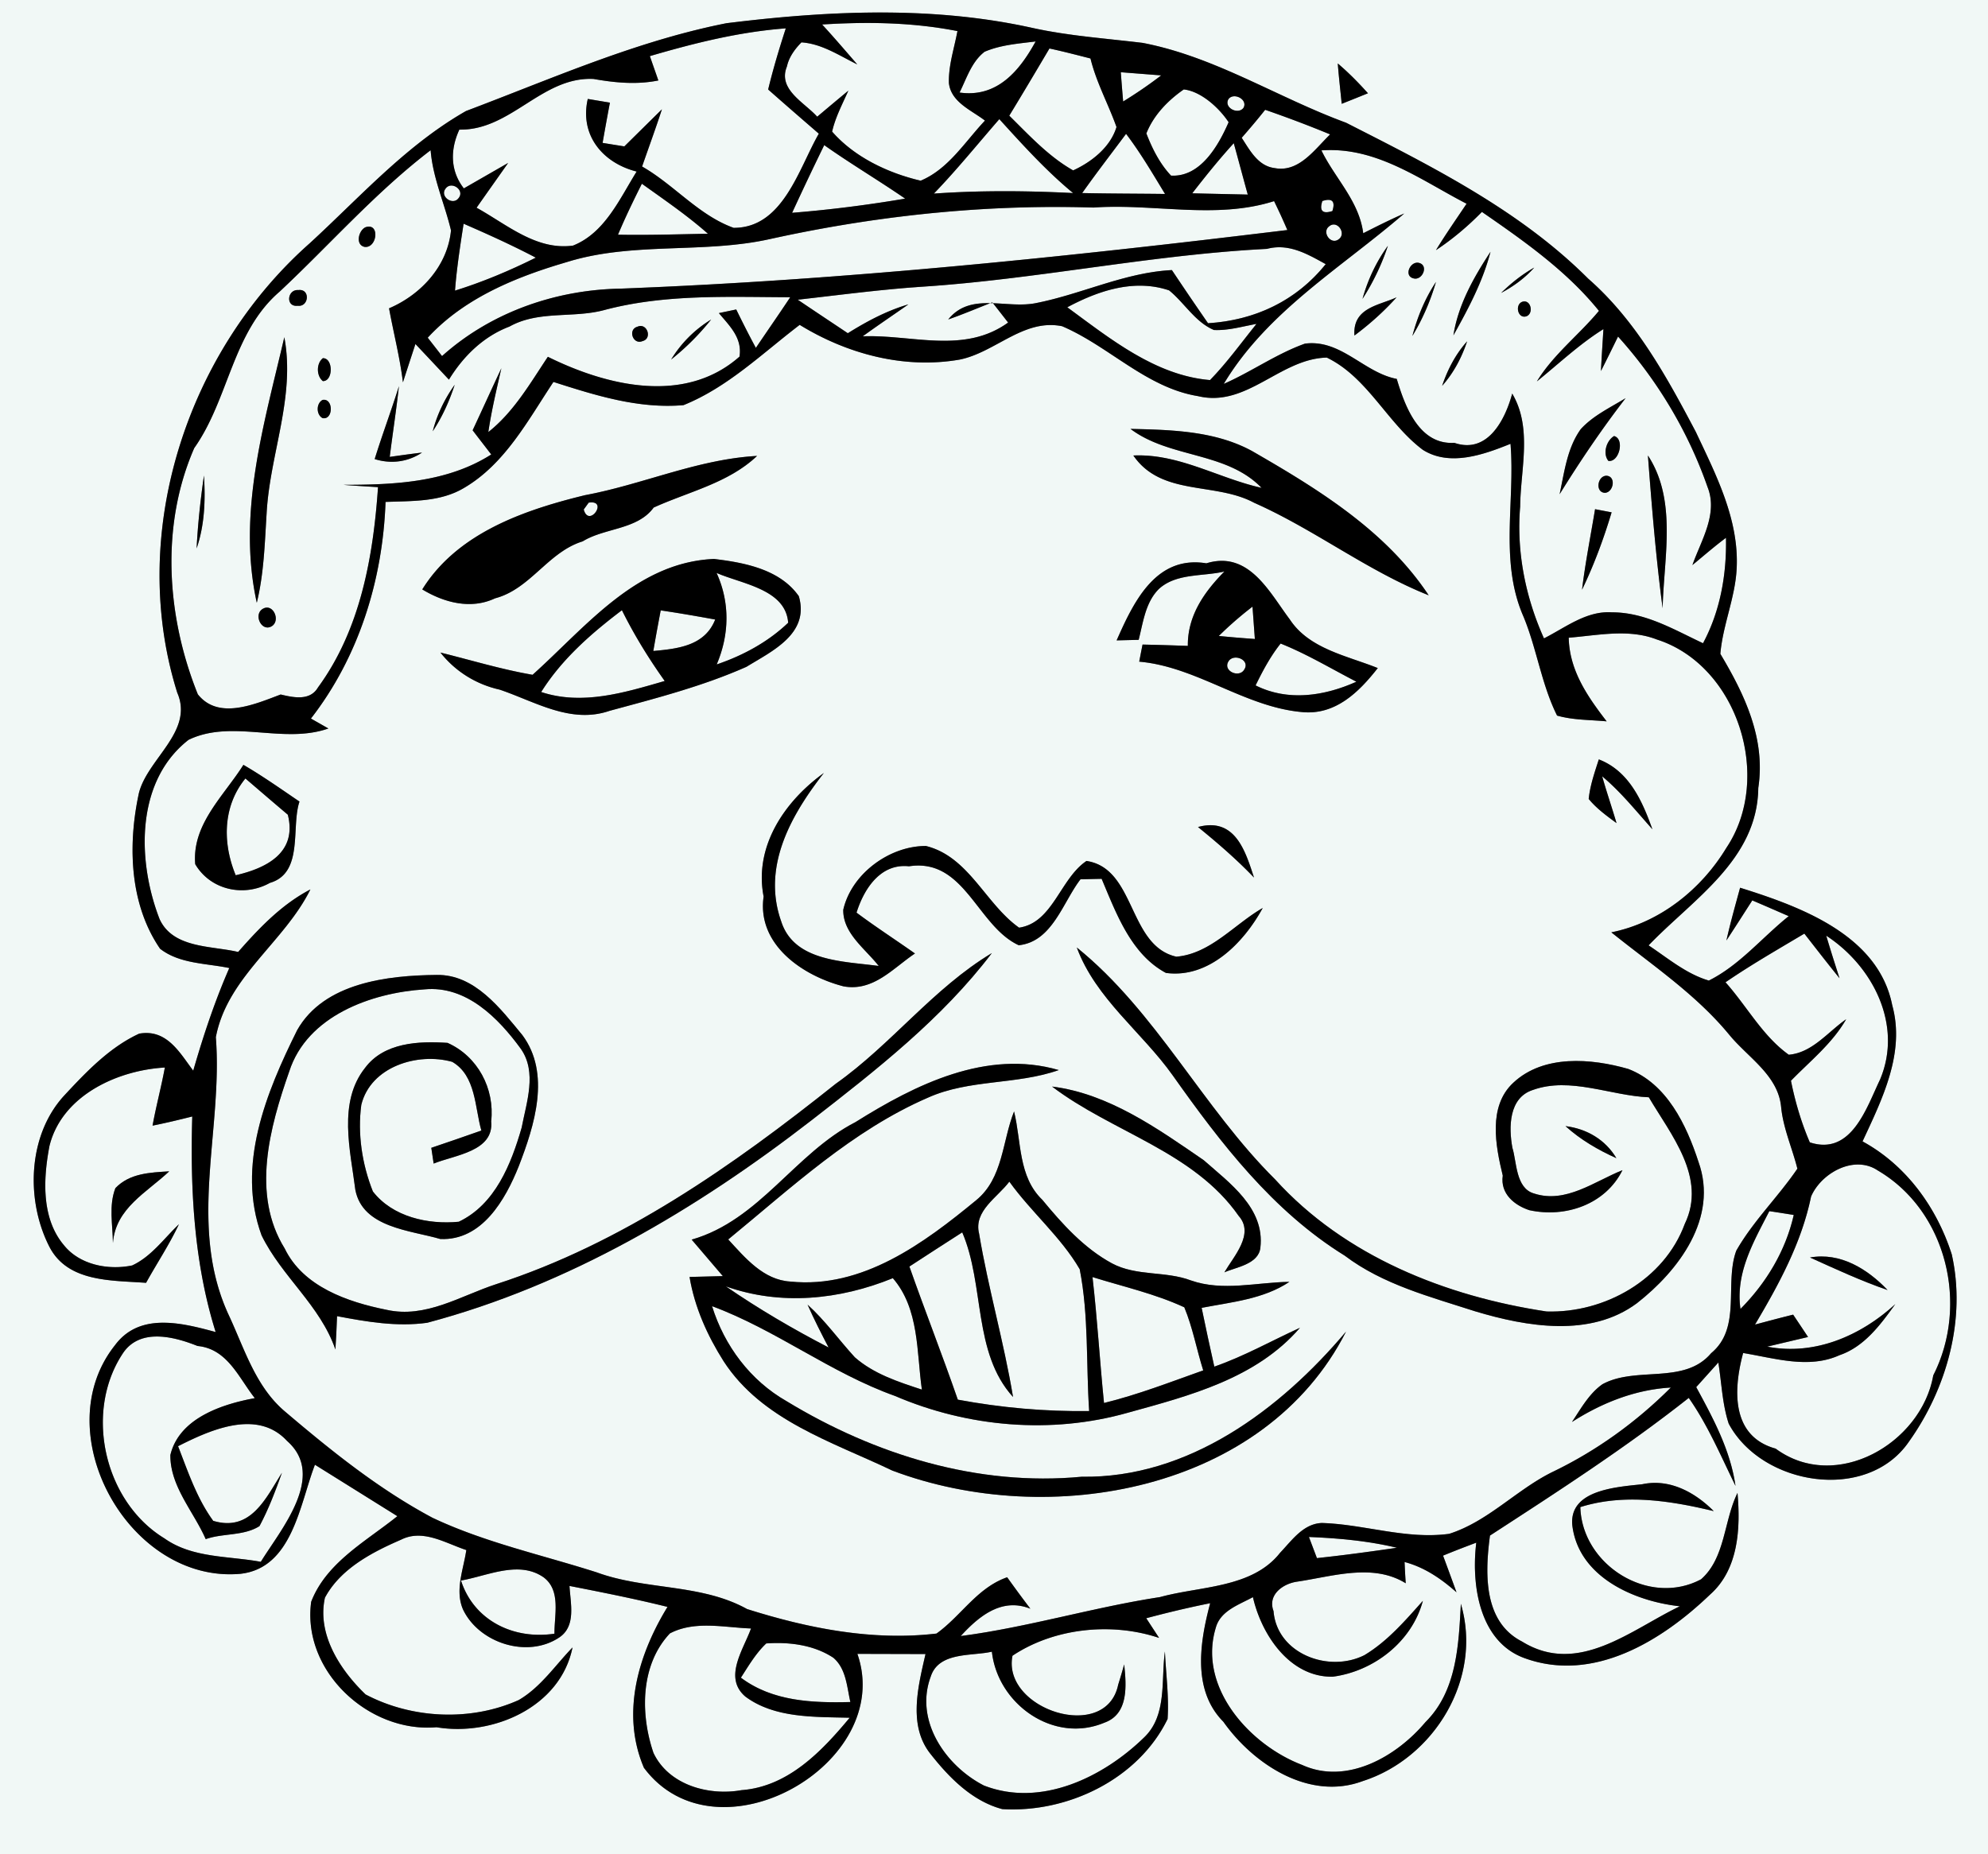<svg xmlns="http://www.w3.org/2000/svg" viewBox="0 0 328 306"><rect x="0" y="0" width="328" height="306" fill="#808080" stroke="none"/><g fill="#f1f8f6"><path d="M0 0h328v306H0V0m119.86 3.83c-14.9 2.94-28.83 9.16-42.97 14.49-9.88 5.63-17.48 14.2-25.76 21.8C30.78 58.1 21.01 88.08 29.24 114.3c2.8 6.42-4.93 10.91-6.33 16.61-1.83 8.46-1.58 18.26 3.5 25.66 3.22 2.51 7.64 2.39 11.42 3.18-2.4 5.49-4.29 11.18-5.95 16.94-2.23-2.96-4.35-6.92-8.92-6.11-4.85 2.24-8.67 6.24-12.26 10.1-6.15 6.55-6.5 17.42-2.52 25.13 3.06 5.83 10.27 5.47 15.92 5.89 1.79-3.24 3.85-6.32 5.42-9.67-2.47 2.36-4.55 5.33-7.71 6.8-3.94.82-8.69-.09-11.29-3.37-3.74-4.46-3.38-10.99-2.36-16.35 2.05-8.3 11.16-12.49 19.04-12.94-.59 3.22-1.45 6.37-2.03 9.59 2.19-.44 4.37-.96 6.55-1.51-.35 11.93.27 24.12 3.86 35.57-5.48-1.48-12.51-3.33-16.59 2.15-11.53 14.45 2.34 39.4 20.68 37.75 8.58-.95 9.79-11.51 12.29-18 4.54 2.83 9.07 5.66 13.6 8.49-5.16 4.15-11.72 7.64-14.22 14.13-1.54 11.41 9.48 21.67 20.68 20.7 9.28 1.55 20.46-3.32 22.44-13.17-2.87 2.97-5.24 6.56-8.87 8.68-7.91 3.56-17.63 3.11-25.27-.92-4.17-4-8.05-9.9-6.71-15.97 2.55-4.77 7.77-7.5 12.58-9.58 3.61-1.81 7.33.6 10.75 1.72-.47 3.2-1.92 6.62-.55 9.8 2.66 5.58 10.65 8.12 15.87 4.63 2.85-1.89 1.85-5.66 1.7-8.51 5.41 1.06 10.82 2.13 16.17 3.46-4.82 7.87-7.72 17.57-3.89 26.55 12.01 16.1 41.51-.67 35.22-18.8l11.24.03c-1.21 5.32-2.92 11.79.82 16.48 3.07 3.91 6.89 7.8 11.84 9.11 10.78.66 22.46-4.94 27.28-14.87.25-3.72-.28-7.44-.44-11.14-.66 4.8.39 10.55-3.45 14.2-6.73 6.55-17 11.58-26.41 7.92-6.29-3.22-11.5-10.7-8.77-18 1.35-4.13 6.84-3.32 10.08-4.09.96 8.7 10.23 15.24 18.58 11.71 4.02-1.44 3.61-6.17 3.25-9.61-.31 1.12-.64 2.24-.99 3.35-2 9.66-19.21 4.08-17.44-4.78 6.86-4.58 16.36-5.57 24.19-2.94-.71-1.09-1.42-2.17-2.12-3.25 3.49-.93 7-1.77 10.55-2.48-1.71 6.41-3 14.35 2.17 19.56 4.96 7.01 14.16 13.09 22.99 9.8 11.8-3.78 19.83-16.92 16.2-29.26-.37 6.81-.66 14.37-5.83 19.51-4.75 5.67-12.97 10.45-20.36 7.08-8.61-3.27-17.22-12.77-14.26-22.6.76-2.86 3.83-3.82 6.14-5.09 1.42 6.23 6.1 13.25 13.17 13.13 6.79-.9 13.07-5.78 14.87-12.52-2.92 3.27-5.84 6.68-9.64 8.96-5.89 2.98-14.44-.22-15-7.27-1.01-2.66 1.5-4.5 3.85-4.85 5.83-.85 12.52-3.11 17.96.26-.08-1.17-.14-2.35-.19-3.51 3.29.87 6.07 2.78 8.57 5-.73-2.02-1.47-4.04-2.22-6.05 1.81-.75 3.64-1.45 5.48-2.14-.84 6.88.45 16.32 7.95 19.05 11.38 4.16 22.71-2.89 30.62-10.48 4.72-4.18 5.04-10.97 4.53-16.78-2.27 4.61-2 10.75-6.02 14.26-8.61 4.58-19.65-2.38-19.91-11.92 7.18-2.27 14.85-1.06 22.01.66-3.11-3.11-7.28-5.4-11.8-4.43-4.32.47-12.05.94-11.54 6.73.98 8.52 10.13 12.58 17.75 13.41-8.03 3.83-16.76 11.56-26.05 5.81-6.41-3.28-6.1-11.32-5.28-17.48 11.15-7.24 22.35-14.47 32.8-22.72 3.16 4.51 5.3 9.6 7.71 14.52-.84-5.89-3.68-11.15-6.48-16.3 1.21-1.35 2.43-2.71 3.65-4.06.54 3.36.64 6.83 1.71 10.09 5.45 10.23 22.8 13.06 29.72 2.99 6.26-8.77 9.48-20.26 7.08-30.93-2.47-7.72-7.49-14.7-14.72-18.64 3.24-6.97 7.07-14.61 4.9-22.47-2.29-11.58-15.12-16.27-25.1-19.39-.79 2.89-1.6 5.77-2.26 8.7 1.45-2.19 2.85-4.41 4.27-6.61 2.01.85 4.01 1.73 6.01 2.6-4.4 3.52-8.1 8.1-13.18 10.63-3.73-1.1-6.75-3.69-9.94-5.81 7.33-7.64 17.96-14.11 18.1-25.98 1.24-8.15-2.26-15.42-6.26-22.13.4-4.75 2.45-9.25 2.69-14.04.43-8.1-3.4-15.49-6.74-22.59-4.81-9.12-9.89-18.41-17.76-25.29-11.32-11.32-25.82-18.53-39.93-25.72-11.31-4.15-21.59-10.88-33.56-13.18-6.08-.74-12.21-1.15-18.19-2.47-16.57-3.68-33.77-2.85-50.49-.78m100.86 6.64c.17 2.23.43 4.44.65 6.66 1.45-.57 2.88-1.15 4.33-1.74-1.56-1.74-3.2-3.41-4.98-4.92M19.04 196.07c-1.12 2.9-.44 6.02-.41 9.05.44-5.74 5.57-8.31 9.29-11.82-3.14.2-6.52.3-8.88 2.77z"/><path d="M135.64 4.04c7.47-.47 14.96-.36 22.33 1.09-.53 2.85-1.5 5.67-1.41 8.6.37 3.16 3.73 4.46 5.95 6.17-3.3 3.49-6.02 8-10.61 9.92-5.38-1.26-10.91-3.87-14.61-8.1.54-2.38 1.7-4.55 2.68-6.76-1.72 1.42-3.43 2.86-5.14 4.3-2.11-2.36-6.55-4.49-5-8.28.34-1.56 1.3-2.87 2.4-3.99 3.38.23 6.25 2.19 9.21 3.64-1.92-2.21-3.82-4.44-5.8-6.59z"/><path d="M107.22 9.26c7.34-2.15 14.77-4.01 22.43-4.58-1.08 3.33-2.09 6.68-2.91 10.09 2.77 2.45 5.56 4.87 8.36 7.29-3.32 5.76-5.9 15.57-14.06 15.54-5.76-2.07-9.83-7.12-15.1-10.12 1.09-3.15 2.24-6.27 3.27-9.44-2.07 2.04-4.13 4.08-6.2 6.12-1.2-.19-2.39-.38-3.59-.58.39-2.21.79-4.43 1.21-6.64-1.22-.2-2.44-.41-3.65-.61-1.38 6.02 2.51 10.58 8.06 11.98-2.8 4.49-5.25 10.14-10.5 12.22-6.06.83-10.93-3.5-15.91-6.25 1.73-2.47 3.47-4.92 5.21-7.39-1.83 1.05-5.48 3.15-7.31 4.2-2.28-2.92-2.25-6.44-.74-9.7 8.51.16 13.61-8.77 22.14-8.36 3.54.63 7.13.97 10.69.25-.46-1.34-.94-2.68-1.4-4.02zM162.45 8.54c2.66-1.14 5.58-1.34 8.42-1.7-2.6 4.75-6.3 9.33-12.55 8.43 1.16-2.33 1.98-5.08 4.13-6.73zM173.15 8c2.27.49 4.49 1.07 6.77 1.65.96 3.95 2.94 7.51 4.29 11.31-1 3.32-4.09 5.76-7.15 7.16-4.05-2.29-7.25-5.79-10.54-9.03 2.24-3.68 4.44-7.38 6.63-11.09zM184.92 11.92l6.67.52a74.252 74.252 0 01-6.28 4.31c-.14-1.61-.27-3.22-.39-4.83zM195.31 14.76c2.76.29 5.77 2.94 7.4 5.41-1.69 3.88-4.66 9.09-9.5 8.81-1.86-1.97-3.1-4.45-4.07-6.96 1.19-3.01 3.55-5.44 6.17-7.26zM202.67 16.38c.85-1.2 3.24.01 2.51 1.39-.86 1.24-3.29.03-2.51-1.39zM208.74 18.12c3.61 1.25 7.19 2.6 10.72 4.06-2.52 2.43-5.14 6.33-9.15 5.56-2.75-.34-4.09-2.93-5.44-5 1.32-1.51 2.62-3.04 3.87-4.62zM154.08 31.95c3.79-3.93 7.22-8.18 10.8-12.29 3.86 4.25 7.73 8.53 12.17 12.2-7.66-.39-15.33-.45-22.97.09zM185.79 22.09c2.39 3.14 4.38 6.55 6.43 9.92-4.56-.06-9.11-.05-13.67-.15 2.34-3.31 4.82-6.52 7.24-9.77zM135.99 23.95c4.35 3.08 8.95 5.8 13.35 8.83a212.51 212.51 0 01-18.65 2.34c1.73-3.75 3.49-7.47 5.3-11.17zM196.71 31.9c2.19-2.83 4.44-5.62 6.85-8.27.78 2.83 1.53 5.66 2.31 8.48-3.08-.07-6.1-.13-9.16-.21z"/><path d="M46.13 48.13c8.31-7.78 15.85-16.41 24.92-23.34.36 4.59 2.31 8.8 3.36 13.23-.57 5.87-4.95 10.61-10.22 12.86.74 4.07 1.79 8.09 2.29 12.21.68-2.11 1.37-4.21 2.06-6.32 1.84 1.95 3.69 3.92 5.53 5.88 2.37-3.87 5.69-7.13 9.99-8.76 4.81-2.69 10.47-1.34 15.62-2.72 10-2.67 20.45-2.15 30.7-2.12-1.86 2.81-3.79 5.57-5.67 8.36-1.13-2.09-2.2-4.21-3.24-6.34l-2.86.6c1.71 2.07 3.89 4.06 3.4 7.18-9.04 7.99-21.92 4.83-31.62.03-2.93 4.39-5.62 9.1-9.82 12.42.52-3.55 1.36-7.04 2.15-10.53-1.59 3.4-3.15 6.83-4.74 10.24 1.02 1.34 2.05 2.66 3.07 3.99-7.31 4.65-16.02 5-24.41 5.01 1.91.15 3.82.26 5.73.38-.79 11.53-2.92 23.53-9.91 33.06-1.32 2.26-4.06 1.66-6.15 1.16-4.28 1.61-10.27 4.26-13.67-.03-5.16-12.82-6.19-27.82-.59-40.64 5.73-8.11 6.28-19.11 14.08-25.81M60.31 37.5c-1.17.53-1.73 2.95-.12 3.25 2.07.19 2.51-4.06.12-3.25M49.22 47.87c-1.84-.14-2.14 2.82-.11 2.59 1.88.24 2.12-2.85.11-2.59m61.51 11.46c2.44-1.94 4.66-4.16 6.6-6.6-2.7 1.65-4.95 3.9-6.6 6.6m-5.54-5.42c-1.66.45-.76 3.05.82 2.38 1.67-.42.75-3.07-.82-2.38m-58.28 1.74c-3.33 14.33-7.81 29.01-4.54 43.82 1.18-4.84 1.31-9.83 1.62-14.77.53-9.76 4.77-19.18 2.92-29.05m6.36 3.46c-1.09.85-1.09 2.92 0 3.78 1.73.03 1.73-3.81 0-3.78m8.55 16.65c2.69.84 5.45.49 7.81-1.07-1.78.21-3.55.46-5.33.71.49-3.89 1.09-7.77 1.52-11.67-1.26 4.04-2.75 7.99-4 12.03m9.58-4.59c1.57-2.37 2.74-4.97 3.62-7.67-1.65 2.32-2.91 4.91-3.62 7.67M53.22 66c-1.07.57-1.07 2.43 0 3 1.81.35 1.81-3.35 0-3M32.44 90.5c1.32-3.85 1.47-7.98 1.21-12.02-.57 3.99-1.01 8-1.21 12.02m10.88 10c-1.53.95-.16 3.85 1.52 2.84 1.52-.95.18-3.91-1.52-2.84zM218.02 24.82c9.06-.67 16.36 4.88 23.95 8.8-1.7 2.54-3.46 5.05-5.05 7.66 2.75-1.82 5.27-3.95 7.58-6.31 6.92 4.78 13.99 9.74 19.31 16.33-3.3 3.98-7.51 7.18-10.24 11.64 3.62-2.92 7.01-6.15 10.98-8.63-.14 2.31-.3 4.61-.41 6.92.96-1.89 1.89-3.79 2.82-5.69 6.48 7.18 11.57 15.68 14.76 24.81 1.78 4.45-1.05 8.8-2.49 12.9 1.84-1.51 3.63-3.08 5.54-4.5.12 6.01-.93 12.08-3.79 17.4-4.8-2.25-9.53-5.11-15.04-5.1-4.19-.28-7.66 2.51-11.2 4.3-3.05-6.78-4.56-14.31-3.93-21.74.06-6.2 2.05-12.96-1.31-18.66-1.1 4.08-3.94 10.06-9.55 8.13-5.8.35-8.14-5.99-9.5-10.55-5.44-1.04-9.19-6.59-15.15-5.82-4.7 1.68-8.83 4.64-13.39 6.64 7.19-11.99 19.48-19.21 29.78-28.12-2.3 1-4.54 2.13-6.77 3.26-.69-5.34-4.66-9.05-6.9-13.67m6.78 24.5a38.55 38.55 0 004.19-8.76c-1.92 2.64-3.32 5.62-4.19 8.76m15 6.02c2.46-4.4 4.85-8.89 6.12-13.79-2.77 4.22-5.33 8.73-6.12 13.79m-5.7-11.96c-1.42-.33-2.55 2.16-.88 2.56 1.46.4 2.56-2.16.88-2.56m13.57 4.96c2.04-1.08 3.92-2.45 5.46-4.18-2.01 1.13-3.82 2.58-5.46 4.18m-14.64 7.1c1.69-2.78 2.98-5.79 3.89-8.91-1.8 2.72-3.06 5.76-3.89 8.91m-9.56-.07c2.51-1.87 4.85-3.96 6.95-6.3-2.91 1.35-7.27 1.69-6.95 6.3m27.7-5.57c-1.27.46-.76 2.85.66 2.4 1.27-.46.76-2.85-.66-2.4m-13.23 13.87c1.89-2.12 3.22-4.65 4.12-7.34-1.9 2.12-3.22 4.65-4.12 7.34m22.87 7.15c-2.25 3.12-2.7 7.08-3.49 10.74 3.38-5.46 6.96-10.76 10.89-15.85-2.55 1.56-5.37 2.88-7.4 5.11m5.5 1.14c-1.27.74-1.92 2.91-.94 4.1 1.79.27 2.72-3.63.94-4.1m5.58 3.21c.64 8.41 1.32 16.83 2.43 25.2.18-8.32 2.43-17.79-2.43-25.2m-6.85 3.34c-1.49.03-1.89 2.76-.23 2.82 1.42-.09 1.87-2.74.23-2.82m-1.87 5.52c-.73 4.42-1.61 8.83-2.15 13.29 1.98-4.11 3.57-8.4 4.88-12.77l-2.73-.52z"/><path d="M73.52 31.12c.95-1.32 3.22.25 2.15 1.56-.94 1.32-3.18-.26-2.15-1.56zM101.96 38.73c1.2-2.85 2.55-5.64 3.94-8.41 3.7 2.65 7.48 5.22 10.9 8.25-4.95.09-9.9.26-14.84.16zM180.41 34.25c9.89-.71 20.17 2.01 29.8-1.06.77 1.57 1.5 3.16 2.19 4.77-36.55 4.45-73.17 8.26-109.98 9.67-10.77.18-21.44 3.91-29.49 11.13-.78-1.01-1.57-2.02-2.36-3.03 6.02-6.55 14.54-10.02 22.91-12.47 10.88-3.41 22.59-1.34 33.64-3.83 17.48-3.85 35.39-5.74 53.29-5.18zM218.17 33.17c1.62-.52 2.18.03 1.66 1.66-1.63.52-2.18-.03-1.66-1.66zM76.49 36.92c4.03 1.75 8.03 3.56 11.91 5.6-4.3 2.14-8.74 4.01-13.33 5.44.28-3.7.85-7.37 1.42-11.04zM219.32 37.33c1.31-1.07 2.88 1.2 1.56 2.15-1.31 1.03-2.88-1.21-1.56-2.15z"/><path d="M152.07 47.32c19.07-1.24 37.87-5.29 56.96-6.25 3.63-.97 6.74.89 9.7 2.52-4.88 6.08-11.71 9.27-19.42 9.75-2.02-2.91-4-5.83-5.96-8.77-7.74.4-14.77 3.92-22.28 5.42-4.97 1.09-10.89-1.9-14.62 2.73 2.46-.86 4.85-1.88 7.27-2.83.87 1.1 1.74 2.22 2.61 3.34-7.29 5.26-15.9 1.95-23.99 2.27 2.48-1.8 5.03-3.51 7.54-5.27-3.57 1.04-6.86 2.8-10 4.76-2.76-1.85-5.52-3.67-8.26-5.53 6.81-.77 13.61-1.68 20.45-2.14z"/><path d="M176.09 50.71c5.08-2.72 11.03-4.74 16.8-2.79 2.55 2.07 4.28 5.22 7.4 6.54 2.38.11 4.69-.59 7.02-1.01-2.52 3.12-4.87 6.4-7.67 9.27-9.01-.75-16.49-6.84-23.55-12.01z"/><path d="M131.94 53.61c7.83 4.81 17.23 7.33 26.4 5.73 5.89-1.19 10.52-6.79 16.89-5.51 7.73 3.29 13.89 10.15 22.43 11.54 8.06 1.94 13.51-6.18 21.25-6.36 6.76 3.27 9.99 10.85 15.85 15.23 4.45 2.79 10 .8 14.46-1 .78 9.57-1.87 19.48 2.18 28.61 2.17 5.29 2.94 11.11 5.5 16.24 2.65.76 5.45.69 8.18.95-3.16-4.1-6.14-8.39-6.26-13.8 4.81-.39 9.89-1.52 14.54.29 13.37 4.28 19.19 22.86 11.49 34.36-4.15 6.88-11.01 12.37-19 13.97 6.69 5.37 13.96 10.22 19.45 16.89 3.06 3.75 8.02 6.63 8.56 11.86.33 3.56 1.83 6.82 2.69 10.25-3.16 4.65-7.29 8.63-10.08 13.53-2 5.42.93 12.71-4.15 16.92-4.44 5.26-12.35 2.08-17.93 5.12-2.22 1.56-3.55 4.02-5.03 6.23 4.91-3.15 10.44-5.35 16.31-5.68-5.74 5.74-12.36 10.51-19.69 14.01-5.88 2.95-10.55 8.13-16.88 10.13-7.05.97-14.01-1.58-21.02-1.79-3.08.13-4.94 2.89-6.87 4.91-4.63 5.89-13.19 5.48-19.82 7.32-11.05 1.69-21.79 4.98-32.88 6.43 3.06-3.35 6.81-6.38 11.49-4.51-1.31-1.71-2.58-3.45-3.83-5.19-4.95 1.72-7.6 6.39-11.66 9.29-10.54 1.25-21.22-.87-31.24-4.04-7.64-4.24-16.77-3.09-24.85-6.07-9.05-2.89-18.44-4.92-27.07-9-8.85-4.72-16.72-11.06-24.34-17.54-4.94-4.17-6.75-10.6-9.42-16.23-6.61-14.69-.79-30.34-1.98-45.54 1.89-9.95 11.29-15.66 15.6-24.38-4.74 2.47-8.44 6.36-11.92 10.32-4.37-1.05-10.72-.55-12.96-5.42-3.69-9.5-4.05-22.71 4.78-29.59 7.18-3.47 15.57.77 23.07-1.87l-2.88-1.64c7.93-10.21 11.85-22.93 12.31-35.75 4.38-.17 9.04.03 12.95-2.31 6.77-3.96 10.55-11.17 14.75-17.49 6.94 2.22 14.04 4.47 21.46 3.83 7.3-2.95 13-8.54 19.17-13.25m54.58 17.17c6.49 4.89 15.79 3.7 21.63 9.73-7.13-1.58-13.61-5.68-21.16-5.34 4.65 6.77 13.49 4.33 19.93 7.8 9.96 4.41 18.67 11.24 28.8 15.27-7.09-10.69-18.25-17.53-29.13-23.8-6.08-3.33-13.3-3.51-20.07-3.66M96.51 81.72C86.39 84.18 75.43 88 69.67 97.27c3.58 2.17 8.01 3.36 12.01 1.47 5.84-1.53 8.73-7.64 14.45-9.4 3.65-2.25 9.04-1.9 11.72-5.58 5.78-2.63 12.32-4.03 17.06-8.52-9.82.54-18.83 4.7-28.4 6.48m-8.64 29.64c-5.15-.89-10.14-2.42-15.2-3.67 2.45 3.11 5.88 5.25 9.78 6.12 5.84 1.97 11.71 5.71 18.14 3.49 7.61-2.06 15.34-4.05 22.57-7.26 4.23-2.6 10.44-5.44 8.64-11.65-3.11-4.45-9-5.55-14-6.15-12.85.56-21.14 11.23-29.93 19.12m96.36-5.68l3.64-.09c.74-2.9 1.11-6.18 3.33-8.39 2.88-2.66 7.34-2.04 10.82-2.89-3.31 3.35-6.1 7.29-6.04 12.28-2.5-.09-4.98-.17-7.47-.22-.19.94-.37 1.88-.55 2.82 9.46.84 17.34 7.43 26.75 8.31 5.6.61 9.51-3.3 12.61-7.25-5.03-2.03-11.3-3.14-14.51-8.02-3.34-4.43-6.73-11.43-13.77-9.27-8.41-1.38-12.06 6.53-14.81 12.72m79.56 19.64c-.69 2.14-1.44 4.28-1.67 6.53 1.29 1.57 2.95 2.78 4.59 3.98-.76-2.59-1.64-5.13-2.37-7.72 3.09 2.58 5.61 5.74 8.29 8.74-1.69-4.71-3.86-9.61-8.84-11.53M32.21 142.61c2.49 4.25 8.01 5.5 12.32 3.09 5.62-1.64 3.46-9.23 4.88-13.42-3.05-2.07-6.06-4.21-9.25-6.06-3.23 5.13-8.51 9.8-7.95 16.39m93.78 5.35c-1.14 7.95 6.48 13.08 13.17 14.81 4.94.91 8.18-3 11.8-5.42-3.2-2.26-6.5-4.39-9.64-6.74 1.22-3.91 3.94-8.16 8.65-7.65 9.19-1.42 11.24 9.86 18.11 13.03 5.55-.58 7.27-7.1 10.19-10.88 1.16-.03 2.32-.06 3.49-.08 2.41 5.71 4.85 12.45 10.61 15.53 7.04.95 12.83-4.95 15.97-10.72-4.7 2.7-8.63 7.57-14.26 8.04-7.99-1.82-6.66-14.57-14.82-15.8-4.36 2.93-5.54 10.19-11.12 11.01-5.56-3.93-8.28-11.73-15.37-13.48-6-.02-12.29 4.58-13.64 10.53-.06 3.9 3.65 6.44 5.85 9.27-5.76-.79-13.96-.69-16.09-7.36-3.22-9.09 1.68-17.62 7.04-24.49-6.42 4.63-11.56 12.06-9.94 20.4m71.67-11.48c3.22 2.62 6.37 5.34 9.24 8.34-1.38-4.17-3.03-10.03-9.24-8.34m-34.01 20.8c-9.7 5.83-16.58 15.08-25.76 21.57-16.98 13.54-35.21 26.35-56.05 33.08-5.88 1.92-11.6 5.68-18.08 4.22-6.43-1.29-13.75-3.82-16.79-10.12-5.53-8.91-2.48-19.98.75-29.21 2.95-9.17 13.51-12.98 22.31-13.55 6.91-.67 12.21 4.75 15.9 9.81 2.72 3.87.93 8.84.14 13-1.73 6.01-4.37 12.69-10.38 15.54-5.06.49-10.91-.79-14.17-5-1.78-4.48-2.55-9.5-1.91-14.29 1.54-6.3 9.27-8.7 15-7.1 3.94 2.28 3.72 7.55 4.81 11.34-2.75.97-5.5 1.92-8.26 2.85.1.65.29 1.95.39 2.6 3.48-1.42 9.98-1.99 9.49-6.98.61-5.39-2.23-10.73-7.2-12.94-4.74-.32-10.48-.07-13.61 4.13-4.51 5.67-2.42 13.62-1.6 20.13 1.2 6.27 9.13 6.67 14.02 8.11 6.88.3 10.74-6.51 12.94-12.01 2.61-6.75 5.32-15.3.59-21.65-3.6-4.35-7.85-10.05-14.16-9.92-8.03.08-18.55 1.26-22.99 9.11-5.12 10.29-10.08 22.39-5.87 33.87 3.32 6.8 9.67 11.54 12.18 18.83.11-1.84.21-3.67.27-5.5 4.89.93 9.89 1.79 14.88 1.09 23.34-6.2 44.44-18.73 63.41-33.42 10.66-8.28 21.55-16.78 29.75-27.59m14.01-.92c3.14 8.47 10.73 13.93 15.83 21.11 7.93 11.2 16.52 22.41 28.37 29.74 6.33 4.79 14.12 6.79 21.56 9.2 8.53 2.56 18.99 4.35 26.65-1.34 6.88-5.38 13.49-14.08 10.16-23.34-1.98-6.09-5.22-12.9-11.59-15.33-6.11-1.75-13.96-2.4-18.96 2.28-4.2 3.89-2.93 10.41-1.74 15.32-.44 3.04 1.98 4.92 4.38 5.71 6 1.31 12.57-.96 15.37-6.6-4.61 1.84-9.36 5.56-14.58 3.85-3.07-.86-2.86-5.3-3.58-7.54-.62-3.4-.61-8.26 3.38-9.55 6.18-2.22 12.85.96 19.13 1.21 3.62 6.16 9.62 13.25 5.93 20.9-3.39 9.21-13.22 14.74-22.8 14.45-16.65-2.51-33.29-9.11-44.79-21.8-11.94-11.84-19.59-27.66-32.72-38.27m-36.5 28.81c-10.03 5.15-15.81 16.18-27.04 19.4 1.71 2 3.43 4.01 5.14 6.02-1.83.05-3.66.09-5.49.14.83 4.99 2.93 9.66 5.62 13.91 6.33 9.75 17.86 13.27 27.83 18.04 25.85 9.76 61.43 3.49 74.87-22.94-10.85 12.88-26.01 24.24-43.62 23.96-17.13 1.63-34.16-3.63-48.68-12.46-6-3.42-10.28-9.16-12.31-15.69 10.54 3.9 19.57 11.03 30.19 14.82 12.02 5.16 25.77 6.35 38.4 2.77 10.21-2.82 21.18-5.64 28.41-14.02-4.71 2.15-9.23 4.71-14.13 6.41-.73-3.23-1.42-6.47-2.09-9.7 4.94-.96 10.18-1.42 14.48-4.29-5.39.07-10.98 1.61-16.24-.23-4.21-1.6-8.99-.66-13.03-2.82-4.6-2.49-8.2-6.49-11.49-10.48-4.01-3.85-3.45-9.64-4.67-14.59-1.96 4.93-1.8 11-6.24 14.64-8.63 7.11-18.79 14.65-30.67 13.43-4.44-.26-7.46-3.92-10.25-6.95 10.41-8.53 20.48-18 32.98-23.41 6.8-3.05 14.58-2.08 21.56-4.54-11.94-3.47-23.69 2.41-33.53 8.58m32.42-5.86c9.92 7.55 23.37 10.7 30.8 21.36 2.64 2.97-.84 6.67-2.37 9.3 1.78-.82 5.67-1.31 5.94-4.08.76-6.53-5.11-10.68-9.35-14.43-7.57-5.2-15.66-10.98-25.02-12.15m84.71 6.53c2.47 2.24 5.37 3.93 8.4 5.29-1.82-3.06-4.9-4.86-8.4-5.29z"/><path d="M97.13 82.95c3.35-.53.03 4.27-.82 1.13.21-.28.61-.85.82-1.13zM118.23 94.55c4.18 1.83 11.4 2.68 11.81 8.22-3.34 3.19-7.45 5.4-11.79 6.88 2.09-4.92 2.21-10.2-.02-15.1zM89.29 114.2c3.4-5.42 8.26-9.67 13.32-13.5 2.02 4.08 4.42 7.97 7.06 11.68-6.58 1.91-13.6 4.07-20.38 1.82zM109.01 100.73c2.99.44 6 .96 8.99 1.51-1.7 4.31-6.08 4.82-10.21 5.19.38-2.24.8-4.47 1.22-6.7zM201.09 104.95c1.75-1.73 3.61-3.34 5.56-4.84l.39 5.34c-1.98-.14-3.97-.3-5.95-.5zM211.29 106.2c4.33 1.73 8.36 4.16 12.5 6.3-5.27 2.37-11.29 3.29-16.63.61 1.18-2.41 2.45-4.8 4.13-6.91zM202.67 109.17c.83-1.42 3.65-.29 2.63 1.31-.83 1.47-3.57.27-2.63-1.31zM38.89 144.44c-2.19-5.3-2.16-11.37 1.6-15.97 2.33 1.99 4.65 4 7 5.98 1.61 6.38-3.74 8.87-8.6 9.99zM284.69 162.1c4.2-2.88 8.63-5.42 13.01-8.03 1.92 2.46 3.83 4.93 5.8 7.36-.75-2.34-1.5-4.67-2.19-7.02 7.67 4.99 12.68 14.72 8.89 23.72-2.21 4.58-4.7 12.66-11.6 10.39-1.4-3.25-2.42-6.71-3.11-10.17 3.17-3.26 6.81-6.14 9.11-10.15-3.02 2.09-5.58 5.53-9.47 5.86-4.33-3.09-6.92-8.03-10.44-11.96zM298.81 197.46c1.65-3.87 7.1-6.93 11.01-4.3 11.37 6.67 15.07 22.17 9.15 33.81-1.98 11.25-16.1 19.4-26.01 12.09-7.42-2.05-6.96-9.86-5.36-15.78 5.22.86 10.81 2.66 15.88.37 4.12-1.4 6.78-5.04 9.23-8.44-5.7 5.23-13.31 8.54-21.14 7.02 1.69-.4 5.06-1.2 6.74-1.59-.82-1.24-1.64-2.47-2.46-3.69-2.11.52-4.2 1.08-6.29 1.64 3.94-6.64 7.67-13.49 9.25-21.13m-.18 10.06c4.21 1.9 8.42 3.86 12.8 5.37-3.32-3.49-7.8-6.26-12.8-5.37zM161.54 203.58c-.93-3.76 3.04-5.96 4.99-8.58 3.6 5.02 8.5 9.11 11.61 14.45 1.51 7.67 1.04 15.62 1.56 23.41-7.28.1-14.52-.55-21.67-1.88-2.55-7.36-5.4-14.61-7.99-21.97 2.9-1.89 5.8-3.77 8.72-5.64 3.74 8.72 1.72 19.83 8.38 27.17-1.5-9.06-4.09-17.9-5.6-26.96zM291.92 199.87c1.34.2 2.69.41 4.03.63-1.34 5.92-4.53 11.21-8.79 15.51-.86-5.96 2.19-11.11 4.76-16.14zM119.75 212.28c9.03 3.22 18.78 2.23 27.56-1.35 4.38 5.06 3.91 12.18 4.79 18.39-3.88-1.27-7.93-2.58-11.06-5.33-2.63-2.87-4.9-6.07-7.8-8.69 1.06 2.4 2.25 4.74 3.47 7.07-5.85-3.03-11.53-6.36-16.96-10.09zM180.25 210.75c5.07 1.58 10.31 2.75 15.15 4.99 1.39 3.35 2.03 6.95 3.12 10.41-5.41 1.92-10.78 4.01-16.37 5.38-.7-6.92-1.1-13.87-1.9-20.78zM20.3 223.29c2.82-4.16 8.39-2.73 12.29-1.17 4.95.47 6.81 5.28 9.45 8.61-5.41.99-12.48 3.31-13.93 9.38-.06 5.19 3.87 9.37 5.83 13.89 2.8-1.01 6.25-.49 8.87-2.15 1.51-2.82 2.64-5.81 3.71-8.81-2.64 4.16-5.11 9.81-11.34 7.94-2.7-3.7-4.16-8.1-5.8-12.32 5.38-2.73 13.1-6.18 17.99-.86 6.57 5.77-1.1 14.68-4.34 19.94-5.33-.99-11.27-.58-15.89-3.86-9.96-6.06-13.33-20.87-6.84-30.59zM215.96 253.64c4.88.2 9.76.64 14.52 1.78-4.39.64-8.79 1.24-13.2 1.71-.44-1.16-.88-2.33-1.32-3.49zM76.06 260.83c4.42-.78 9.54-3.37 13.63-.53 2.9 2.17 1.76 6.22 1.79 9.3-6.78 1.02-13.29-2.18-15.42-8.77zM110.53 269.55c4.12-2.16 9-.96 13.38-.81-1.25 3.49-4.61 8.1-.93 11.24 4.81 3.59 11.43 3.34 17.21 3.49-4.62 5.56-10.16 11.37-17.84 11.95-5.44.98-12.04-.85-14.54-6.16-2.18-6.39-2.17-14.53 2.72-19.71z"/><path d="M126.42 271.21c3.78-.27 7.84.23 11.07 2.36 2.12 1.8 2.24 4.79 2.81 7.31-6.3.16-12.85-.11-18.06-4.02 1.27-1.97 2.47-4.03 4.18-5.65z"/></g><path d="M119.86 3.83c16.72-2.07 33.92-2.9 50.49.78 5.98 1.32 12.11 1.73 18.19 2.47 11.97 2.3 22.25 9.03 33.56 13.18 14.11 7.19 28.61 14.4 39.93 25.72 7.87 6.88 12.95 16.17 17.76 25.29 3.34 7.1 7.17 14.49 6.74 22.59-.24 4.79-2.29 9.29-2.69 14.04 4 6.71 7.5 13.98 6.26 22.13-.14 11.87-10.77 18.34-18.1 25.98 3.19 2.12 6.21 4.71 9.94 5.81 5.08-2.53 8.78-7.11 13.18-10.63-2-.87-4-1.75-6.01-2.6-1.42 2.2-2.82 4.42-4.27 6.61.66-2.93 1.47-5.81 2.26-8.7 9.98 3.12 22.81 7.81 25.1 19.39 2.17 7.86-1.66 15.5-4.9 22.47 7.23 3.94 12.25 10.92 14.72 18.64 2.4 10.67-.82 22.16-7.08 30.93-6.92 10.07-24.27 7.24-29.72-2.99-1.07-3.26-1.17-6.73-1.71-10.09-1.22 1.35-2.44 2.71-3.65 4.06 2.8 5.15 5.64 10.41 6.48 16.3-2.41-4.92-4.55-10.01-7.71-14.52-10.45 8.25-21.65 15.48-32.8 22.72-.82 6.16-1.13 14.2 5.28 17.48 9.29 5.75 18.02-1.98 26.05-5.81-7.62-.83-16.77-4.89-17.75-13.41-.51-5.79 7.22-6.26 11.54-6.73 4.52-.97 8.69 1.32 11.8 4.43-7.16-1.72-14.83-2.93-22.01-.66.26 9.54 11.3 16.5 19.91 11.92 4.02-3.51 3.75-9.65 6.02-14.26.51 5.81.19 12.6-4.53 16.78-7.91 7.59-19.24 14.64-30.62 10.48-7.5-2.73-8.79-12.17-7.95-19.05-1.84.69-3.67 1.39-5.48 2.14.75 2.01 1.49 4.03 2.22 6.05-2.5-2.22-5.28-4.13-8.57-5 .05 1.16.11 2.34.19 3.51-5.44-3.37-12.13-1.11-17.96-.26-2.35.35-4.86 2.19-3.85 4.85.56 7.05 9.11 10.25 15 7.27 3.8-2.28 6.72-5.69 9.64-8.96-1.8 6.74-8.08 11.62-14.87 12.52-7.07.12-11.75-6.9-13.17-13.13-2.31 1.27-5.38 2.23-6.14 5.09-2.96 9.83 5.65 19.33 14.26 22.6 7.39 3.37 15.61-1.41 20.36-7.08 5.17-5.14 5.46-12.7 5.83-19.51 3.63 12.34-4.4 25.48-16.2 29.26-8.83 3.29-18.03-2.79-22.99-9.8-5.17-5.21-3.88-13.15-2.17-19.56-3.55.71-7.06 1.55-10.55 2.48.7 1.08 1.41 2.16 2.12 3.25-7.83-2.63-17.33-1.64-24.19 2.94-1.77 8.86 15.44 14.44 17.44 4.78.35-1.11.68-2.23.99-3.35.36 3.44.77 8.17-3.25 9.61-8.35 3.53-17.62-3.01-18.58-11.71-3.24.77-8.73-.04-10.08 4.09-2.73 7.3 2.48 14.78 8.77 18 9.41 3.66 19.68-1.37 26.41-7.92 3.84-3.65 2.79-9.4 3.45-14.2.16 3.7.69 7.42.44 11.14-4.82 9.93-16.5 15.53-27.28 14.87-4.95-1.31-8.77-5.2-11.84-9.11-3.74-4.69-2.03-11.16-.82-16.48l-11.24-.03c6.29 18.13-23.21 34.9-35.22 18.8-3.83-8.98-.93-18.68 3.89-26.55-5.35-1.33-10.76-2.4-16.17-3.46.15 2.85 1.15 6.62-1.7 8.51-5.22 3.49-13.21.95-15.87-4.63-1.37-3.18.08-6.6.55-9.8-3.42-1.12-7.14-3.53-10.75-1.72-4.81 2.08-10.03 4.81-12.58 9.58-1.34 6.07 2.54 11.97 6.71 15.97 7.64 4.03 17.36 4.48 25.27.92 3.63-2.12 6-5.71 8.87-8.68-1.98 9.85-13.16 14.72-22.44 13.17-11.2.97-22.22-9.29-20.68-20.7 2.5-6.49 9.06-9.98 14.22-14.13-4.53-2.83-9.06-5.66-13.6-8.49-2.5 6.49-3.71 17.05-12.29 18-18.34 1.65-32.21-23.3-20.68-37.75 4.08-5.48 11.11-3.63 16.59-2.15-3.59-11.45-4.21-23.64-3.86-35.57-2.18.55-4.36 1.07-6.55 1.51.58-3.22 1.44-6.37 2.03-9.59-7.88.45-16.99 4.64-19.04 12.94-1.02 5.36-1.38 11.89 2.36 16.35 2.6 3.28 7.35 4.19 11.29 3.37 3.16-1.47 5.24-4.44 7.71-6.8-1.57 3.35-3.63 6.43-5.42 9.67-5.65-.42-12.86-.06-15.92-5.89-3.98-7.71-3.63-18.58 2.52-25.13 3.59-3.86 7.41-7.86 12.26-10.1 4.57-.81 6.69 3.15 8.92 6.11 1.66-5.76 3.55-11.45 5.95-16.94-3.78-.79-8.2-.67-11.42-3.18-5.08-7.4-5.33-17.2-3.5-25.66 1.4-5.7 9.13-10.19 6.33-16.61-8.23-26.22 1.54-56.2 21.89-74.18 8.28-7.6 15.88-16.17 25.76-21.8 14.14-5.33 28.07-11.55 42.97-14.49m15.78.21c1.98 2.15 3.88 4.38 5.8 6.59-2.96-1.45-5.83-3.41-9.21-3.64-1.1 1.12-2.06 2.43-2.4 3.99-1.55 3.79 2.89 5.92 5 8.28 1.71-1.44 3.42-2.88 5.14-4.3-.98 2.21-2.14 4.38-2.68 6.76 3.7 4.23 9.23 6.84 14.61 8.1 4.59-1.92 7.31-6.43 10.61-9.92-2.22-1.71-5.58-3.01-5.95-6.17-.09-2.93.88-5.75 1.41-8.6-7.37-1.45-14.86-1.56-22.33-1.09m-28.42 5.22c.46 1.34.94 2.68 1.4 4.02-3.56.72-7.15.38-10.69-.25-8.53-.41-13.63 8.52-22.14 8.36-1.51 3.26-1.54 6.78.74 9.7 1.83-1.05 5.48-3.15 7.31-4.2-1.74 2.47-3.48 4.92-5.21 7.39 4.98 2.75 9.85 7.08 15.91 6.25 5.25-2.08 7.7-7.73 10.5-12.22-5.55-1.4-9.44-5.96-8.06-11.98 1.21.2 2.43.41 3.65.61-.42 2.21-.82 4.43-1.21 6.64 1.2.2 2.39.39 3.59.58 2.07-2.04 4.13-4.08 6.2-6.12-1.03 3.17-2.18 6.29-3.27 9.44 5.27 3 9.34 8.05 15.1 10.12 8.16.03 10.74-9.78 14.06-15.54-2.8-2.42-5.59-4.84-8.36-7.29.82-3.41 1.83-6.76 2.91-10.09-7.66.57-15.09 2.43-22.43 4.58m55.23-.72c-2.15 1.65-2.97 4.4-4.13 6.73 6.25.9 9.95-3.68 12.55-8.43-2.84.36-5.76.56-8.42 1.7m10.7-.54c-2.19 3.71-4.39 7.41-6.63 11.09 3.29 3.24 6.49 6.74 10.54 9.03 3.06-1.4 6.15-3.84 7.15-7.16-1.35-3.8-3.33-7.36-4.29-11.31-2.28-.58-4.5-1.16-6.77-1.65m11.77 3.92c.12 1.61.25 3.22.39 4.83 2.16-1.33 4.26-2.76 6.28-4.31l-6.67-.52m10.39 2.84c-2.62 1.82-4.98 4.25-6.17 7.26.97 2.51 2.21 4.99 4.07 6.96 4.84.28 7.81-4.93 9.5-8.81-1.63-2.47-4.64-5.12-7.4-5.41m7.36 1.62c-.78 1.42 1.65 2.63 2.51 1.39.73-1.38-1.66-2.59-2.51-1.39m6.07 1.74c-1.25 1.58-2.55 3.11-3.87 4.62 1.35 2.07 2.69 4.66 5.44 5 4.01.77 6.63-3.13 9.15-5.56-3.53-1.46-7.11-2.81-10.72-4.06m-54.66 13.83c7.64-.54 15.31-.48 22.97-.09-4.44-3.67-8.31-7.95-12.17-12.2-3.58 4.11-7.01 8.36-10.8 12.29m31.71-9.86c-2.42 3.25-4.9 6.46-7.24 9.77 4.56.1 9.11.09 13.67.15-2.05-3.37-4.04-6.78-6.43-9.92m-49.8 1.86c-1.81 3.7-3.57 7.42-5.3 11.17 6.25-.5 12.47-1.29 18.65-2.34-4.4-3.03-9-5.75-13.35-8.83m60.72 7.95c3.06.08 6.08.14 9.16.21-.78-2.82-1.53-5.65-2.31-8.48-2.41 2.65-4.66 5.44-6.85 8.27M46.13 48.13c-7.8 6.7-8.35 17.7-14.08 25.81-5.6 12.82-4.57 27.82.59 40.64 3.4 4.29 9.39 1.64 13.67.03 2.09.5 4.83 1.1 6.15-1.16 6.99-9.53 9.12-21.53 9.91-33.06-1.91-.12-3.82-.23-5.73-.38 8.39-.01 17.1-.36 24.41-5.01-1.02-1.33-2.05-2.65-3.07-3.99 1.59-3.41 3.15-6.84 4.74-10.24-.79 3.49-1.63 6.98-2.15 10.53 4.2-3.32 6.89-8.03 9.82-12.42 9.7 4.8 22.58 7.96 31.62-.03.49-3.12-1.69-5.11-3.4-7.18l2.86-.6c1.04 2.13 2.11 4.25 3.24 6.34 1.88-2.79 3.81-5.55 5.67-8.36-10.25-.03-20.7-.55-30.7 2.12-5.15 1.38-10.81.03-15.62 2.72-4.3 1.63-7.62 4.89-9.99 8.76-1.84-1.96-3.69-3.93-5.53-5.88-.69 2.11-1.38 4.21-2.06 6.32-.5-4.12-1.55-8.14-2.29-12.21 5.27-2.25 9.65-6.99 10.22-12.86-1.05-4.43-3-8.64-3.36-13.23-9.07 6.93-16.61 15.56-24.92 23.34m171.89-23.31c2.24 4.62 6.21 8.33 6.9 13.67 2.23-1.13 4.47-2.26 6.77-3.26-10.3 8.91-22.59 16.13-29.78 28.12 4.56-2 8.69-4.96 13.39-6.64 5.96-.77 9.71 4.78 15.15 5.82 1.36 4.56 3.7 10.9 9.5 10.55 5.61 1.93 8.45-4.05 9.55-8.13 3.36 5.7 1.37 12.46 1.31 18.66-.63 7.43.88 14.96 3.93 21.74 3.54-1.79 7.01-4.58 11.2-4.3 5.51-.01 10.24 2.85 15.04 5.1 2.86-5.32 3.91-11.39 3.79-17.4-1.91 1.42-3.7 2.99-5.54 4.5 1.44-4.1 4.27-8.45 2.49-12.9-3.19-9.13-8.28-17.63-14.76-24.81-.93 1.9-1.86 3.8-2.82 5.69.11-2.31.27-4.61.41-6.92-3.97 2.48-7.36 5.71-10.98 8.63 2.73-4.46 6.94-7.66 10.24-11.64-5.32-6.59-12.39-11.55-19.31-16.33-2.31 2.36-4.83 4.49-7.58 6.31 1.59-2.61 3.35-5.12 5.05-7.66-7.59-3.92-14.89-9.47-23.95-8.8m-144.5 6.3c-1.03 1.3 1.21 2.88 2.15 1.56 1.07-1.31-1.2-2.88-2.15-1.56m28.44 7.61c4.94.1 9.89-.07 14.84-.16-3.42-3.03-7.2-5.6-10.9-8.25-1.39 2.77-2.74 5.56-3.94 8.41m78.45-4.48c-17.9-.56-35.81 1.33-53.29 5.18-11.05 2.49-22.76.42-33.64 3.83-8.37 2.45-16.89 5.92-22.91 12.47.79 1.01 1.58 2.02 2.36 3.03 8.05-7.22 18.72-10.95 29.49-11.13 36.81-1.41 73.43-5.22 109.98-9.67-.69-1.61-1.42-3.2-2.19-4.77-9.63 3.07-19.91.35-29.8 1.06m37.76-1.08c-.52 1.63.03 2.18 1.66 1.66.52-1.63-.04-2.18-1.66-1.66M76.49 36.92c-.57 3.67-1.14 7.34-1.42 11.04 4.59-1.43 9.03-3.3 13.33-5.44-3.88-2.04-7.88-3.85-11.91-5.6m142.83.41c-1.32.94.25 3.18 1.56 2.15 1.32-.95-.25-3.22-1.56-2.15m-67.25 9.99c-6.84.46-13.64 1.37-20.45 2.14 2.74 1.86 5.5 3.68 8.26 5.53 3.14-1.96 6.43-3.72 10-4.76-2.51 1.76-5.06 3.47-7.54 5.27 8.09-.32 16.7 2.99 23.99-2.27-.87-1.12-1.74-2.24-2.61-3.34-2.42.95-4.81 1.97-7.27 2.83 3.73-4.63 9.65-1.64 14.62-2.73 7.51-1.5 14.54-5.02 22.28-5.42a563.7 563.7 0 005.96 8.77c7.71-.48 14.54-3.67 19.42-9.75-2.96-1.63-6.07-3.49-9.7-2.52-19.09.96-37.89 5.01-56.96 6.25m24.02 3.39c7.06 5.17 14.54 11.26 23.55 12.01 2.8-2.87 5.15-6.15 7.67-9.27-2.33.42-4.64 1.12-7.02 1.01-3.12-1.32-4.85-4.47-7.4-6.54-5.77-1.95-11.72.07-16.8 2.79m-44.15 2.9c-6.17 4.71-11.87 10.3-19.17 13.25-7.42.64-14.52-1.61-21.46-3.83-4.2 6.32-7.98 13.53-14.75 17.49-3.91 2.34-8.57 2.14-12.95 2.31-.46 12.82-4.38 25.54-12.31 35.75l2.88 1.64c-7.5 2.64-15.89-1.6-23.07 1.87-8.83 6.88-8.47 20.09-4.78 29.59 2.24 4.87 8.59 4.37 12.96 5.42 3.48-3.96 7.18-7.85 11.92-10.32-4.31 8.72-13.71 14.43-15.6 24.38 1.19 15.2-4.63 30.85 1.98 45.54 2.67 5.63 4.48 12.06 9.42 16.23 7.62 6.48 15.49 12.82 24.34 17.54 8.63 4.08 18.02 6.11 27.07 9 8.08 2.98 17.21 1.83 24.85 6.07 10.02 3.17 20.7 5.29 31.24 4.04 4.06-2.9 6.71-7.57 11.66-9.29 1.25 1.74 2.52 3.48 3.83 5.19-4.68-1.87-8.43 1.16-11.49 4.51 11.09-1.45 21.83-4.74 32.88-6.43 6.63-1.84 15.19-1.43 19.82-7.32 1.93-2.02 3.79-4.78 6.87-4.91 7.01.21 13.97 2.76 21.02 1.79 6.33-2 11-7.18 16.88-10.13 7.33-3.5 13.95-8.27 19.69-14.01-5.87.33-11.4 2.53-16.31 5.68 1.48-2.21 2.81-4.67 5.03-6.23 5.58-3.04 13.49.14 17.93-5.12 5.08-4.21 2.15-11.5 4.15-16.92 2.79-4.9 6.92-8.88 10.08-13.53-.86-3.43-2.36-6.69-2.69-10.25-.54-5.23-5.5-8.11-8.56-11.86-5.49-6.67-12.76-11.52-19.45-16.89 7.99-1.6 14.85-7.09 19-13.97 7.7-11.5 1.88-30.08-11.49-34.36-4.65-1.81-9.73-.68-14.54-.29.12 5.41 3.1 9.7 6.26 13.8-2.73-.26-5.53-.19-8.18-.95-2.56-5.13-3.33-10.95-5.5-16.24-4.05-9.13-1.4-19.04-2.18-28.61-4.46 1.8-10.01 3.79-14.46 1-5.86-4.38-9.09-11.96-15.85-15.23-7.74.18-13.19 8.3-21.25 6.36-8.54-1.39-14.7-8.25-22.43-11.54-6.37-1.28-11 4.32-16.89 5.51-9.17 1.6-18.57-.92-26.4-5.73M284.69 162.1c3.52 3.93 6.11 8.87 10.44 11.96 3.89-.33 6.45-3.77 9.47-5.86-2.3 4.01-5.94 6.89-9.11 10.15.69 3.46 1.71 6.92 3.11 10.17 6.9 2.27 9.39-5.81 11.6-10.39 3.79-9-1.22-18.73-8.89-23.72.69 2.35 1.44 4.68 2.19 7.02-1.97-2.43-3.88-4.9-5.8-7.36-4.38 2.61-8.81 5.15-13.01 8.03m14.12 35.36c-1.58 7.64-5.31 14.49-9.25 21.13 2.09-.56 4.18-1.12 6.29-1.64.82 1.22 1.64 2.45 2.46 3.69-1.68.39-5.05 1.19-6.74 1.59 7.83 1.52 15.44-1.79 21.14-7.02-2.45 3.4-5.11 7.04-9.23 8.44-5.07 2.29-10.66.49-15.88-.37-1.6 5.92-2.06 13.73 5.36 15.78 9.91 7.31 24.03-.84 26.01-12.09 5.92-11.64 2.22-27.14-9.15-33.81-3.91-2.63-9.36.43-11.01 4.3m-6.89 2.41c-2.57 5.03-5.62 10.18-4.76 16.14 4.26-4.3 7.45-9.59 8.79-15.51-1.34-.22-2.69-.43-4.03-.63M20.3 223.29c-6.49 9.72-3.12 24.53 6.84 30.59 4.62 3.28 10.56 2.87 15.89 3.86 3.24-5.26 10.91-14.17 4.34-19.94-4.89-5.32-12.61-1.87-17.99.86 1.64 4.22 3.1 8.62 5.8 12.32 6.23 1.87 8.7-3.78 11.34-7.94-1.07 3-2.2 5.99-3.71 8.81-2.62 1.66-6.07 1.14-8.87 2.15-1.96-4.52-5.89-8.7-5.83-13.89 1.45-6.07 8.52-8.39 13.93-9.38-2.64-3.33-4.5-8.14-9.45-8.61-3.9-1.56-9.47-2.99-12.29 1.17m195.66 30.35c.44 1.16.88 2.33 1.32 3.49 4.41-.47 8.81-1.07 13.2-1.71-4.76-1.14-9.64-1.58-14.52-1.78m-139.9 7.19c2.13 6.59 8.64 9.79 15.42 8.77-.03-3.08 1.11-7.13-1.79-9.3-4.09-2.84-9.21-.25-13.63.53m34.47 8.72c-4.89 5.18-4.9 13.32-2.72 19.71 2.5 5.31 9.1 7.14 14.54 6.16 7.68-.58 13.22-6.39 17.84-11.95-5.78-.15-12.4.1-17.21-3.49-3.68-3.14-.32-7.75.93-11.24-4.38-.15-9.26-1.35-13.38.81m15.89 1.66c-1.71 1.62-2.91 3.68-4.18 5.65 5.21 3.91 11.76 4.18 18.06 4.02-.57-2.52-.69-5.51-2.81-7.31-3.23-2.13-7.29-2.63-11.07-2.36zM220.72 10.47c1.78 1.51 3.42 3.18 4.98 4.92-1.45.59-2.88 1.17-4.33 1.74-.22-2.22-.48-4.43-.65-6.66z"/><path d="M60.31 37.5c2.39-.81 1.95 3.44-.12 3.25-1.61-.3-1.05-2.72.12-3.25zM224.8 49.32c.87-3.14 2.27-6.12 4.19-8.76a38.55 38.55 0 01-4.19 8.76zM239.8 55.34c.79-5.06 3.35-9.57 6.12-13.79-1.27 4.9-3.66 9.39-6.12 13.79zM234.1 43.38c1.68.4.58 2.96-.88 2.56-1.67-.4-.54-2.89.88-2.56zM247.67 48.34c1.64-1.6 3.45-3.05 5.46-4.18-1.54 1.73-3.42 3.1-5.46 4.18zM233.03 55.44c.83-3.15 2.09-6.19 3.89-8.91-.91 3.12-2.2 6.13-3.89 8.91zM49.22 47.87c2.01-.26 1.77 2.83-.11 2.59-2.03.23-1.73-2.73.11-2.59zM223.47 55.37c-.32-4.61 4.04-4.95 6.95-6.3-2.1 2.34-4.44 4.43-6.95 6.3zM251.17 49.8c1.42-.45 1.93 1.94.66 2.4-1.42.45-1.93-1.94-.66-2.4zM110.73 59.33c1.65-2.7 3.9-4.95 6.6-6.6a41.201 41.201 0 01-6.6 6.6zM105.19 53.91c1.57-.69 2.49 1.96.82 2.38-1.58.67-2.48-1.93-.82-2.38zM46.91 55.65c1.85 9.87-2.39 19.29-2.92 29.05-.31 4.94-.44 9.93-1.62 14.77-3.27-14.81 1.21-29.49 4.54-43.82zM237.94 63.67c.9-2.69 2.22-5.22 4.12-7.34-.9 2.69-2.23 5.22-4.12 7.34zM53.27 59.11c1.73-.03 1.73 3.81 0 3.78-1.09-.86-1.09-2.93 0-3.78zM61.82 75.76c1.25-4.04 2.74-7.99 4-12.03-.43 3.9-1.03 7.78-1.52 11.67 1.78-.25 3.55-.5 5.33-.71-2.36 1.56-5.12 1.91-7.81 1.07zM71.4 71.17c.71-2.76 1.97-5.35 3.62-7.67-.88 2.7-2.05 5.3-3.62 7.67zM53.22 66c1.81-.35 1.81 3.35 0 3-1.07-.57-1.07-2.43 0-3zM260.81 70.82c2.03-2.23 4.85-3.55 7.4-5.11-3.93 5.09-7.51 10.39-10.89 15.85.79-3.66 1.24-7.62 3.49-10.74zM186.52 70.78c6.77.15 13.99.33 20.07 3.66 10.88 6.27 22.04 13.11 29.13 23.8-10.13-4.03-18.84-10.86-28.8-15.27-6.44-3.47-15.28-1.03-19.93-7.8 7.55-.34 14.03 3.76 21.16 5.34-5.84-6.03-15.14-4.84-21.63-9.73zM266.31 71.96c1.78.47.85 4.37-.94 4.1-.98-1.19-.33-3.36.94-4.1zM96.51 81.72c9.57-1.78 18.58-5.94 28.4-6.48-4.74 4.49-11.28 5.89-17.06 8.52-2.68 3.68-8.07 3.33-11.72 5.58-5.72 1.76-8.61 7.87-14.45 9.4-4 1.89-8.43.7-12.01-1.47C75.43 88 86.39 84.18 96.51 81.72m.62 1.23c-.21.28-.61.85-.82 1.13.85 3.14 4.17-1.66.82-1.13zM271.89 75.17c4.86 7.41 2.61 16.88 2.43 25.2-1.11-8.37-1.79-16.79-2.43-25.2zM265.04 78.51c1.64.08 1.19 2.73-.23 2.82-1.66-.06-1.26-2.79.23-2.82zM32.44 90.5c.2-4.02.64-8.03 1.21-12.02.26 4.04.11 8.17-1.21 12.02zM263.17 84.03l2.73.52c-1.31 4.37-2.9 8.66-4.88 12.77.54-4.46 1.42-8.87 2.15-13.29zM87.87 111.36c8.79-7.89 17.08-18.56 29.93-19.12 5 .6 10.89 1.7 14 6.15 1.8 6.21-4.41 9.05-8.64 11.65-7.23 3.21-14.96 5.2-22.57 7.26-6.43 2.22-12.3-1.52-18.14-3.49-3.9-.87-7.33-3.01-9.78-6.12 5.06 1.25 10.05 2.78 15.2 3.67m30.36-16.81c2.23 4.9 2.11 10.18.02 15.1 4.34-1.48 8.45-3.69 11.79-6.88-.41-5.54-7.63-6.39-11.81-8.22M89.29 114.2c6.78 2.25 13.8.09 20.38-1.82-2.64-3.71-5.04-7.6-7.06-11.68-5.06 3.83-9.92 8.08-13.32 13.5m19.72-13.47c-.42 2.23-.84 4.46-1.22 6.7 4.13-.37 8.51-.88 10.21-5.19-2.99-.55-6-1.07-8.99-1.51zM184.23 105.68c2.75-6.19 6.4-14.1 14.81-12.72 7.04-2.16 10.43 4.84 13.77 9.27 3.21 4.88 9.48 5.99 14.51 8.02-3.1 3.95-7.01 7.86-12.61 7.25-9.41-.88-17.29-7.47-26.75-8.31.18-.94.36-1.88.55-2.82 2.49.05 4.97.13 7.47.22-.06-4.99 2.73-8.93 6.04-12.28-3.48.85-7.94.23-10.82 2.89-2.22 2.21-2.59 5.49-3.33 8.39l-3.64.09m16.86-.73c1.98.2 3.97.36 5.95.5l-.39-5.34c-1.95 1.5-3.81 3.11-5.56 4.84m10.2 1.25c-1.68 2.11-2.95 4.5-4.13 6.91 5.34 2.68 11.36 1.76 16.63-.61-4.14-2.14-8.17-4.57-12.5-6.3m-8.62 2.97c-.94 1.58 1.8 2.78 2.63 1.31 1.02-1.6-1.8-2.73-2.63-1.31zM43.32 100.5c1.7-1.07 3.04 1.89 1.52 2.84-1.68 1.01-3.05-1.89-1.52-2.84zM263.79 125.32c4.98 1.92 7.15 6.82 8.84 11.53-2.68-3-5.2-6.16-8.29-8.74.73 2.59 1.61 5.13 2.37 7.72-1.64-1.2-3.3-2.41-4.59-3.98.23-2.25.98-4.39 1.67-6.53zM32.21 142.61c-.56-6.59 4.72-11.26 7.95-16.39 3.19 1.85 6.2 3.99 9.25 6.06-1.42 4.19.74 11.78-4.88 13.42-4.31 2.41-9.83 1.16-12.32-3.09m6.68 1.83c4.86-1.12 10.21-3.61 8.6-9.99-2.35-1.98-4.67-3.99-7-5.98-3.76 4.6-3.79 10.67-1.6 15.97zM125.99 147.96c-1.62-8.34 3.52-15.77 9.94-20.4-5.36 6.87-10.26 15.4-7.04 24.49 2.13 6.67 10.33 6.57 16.09 7.36-2.2-2.83-5.91-5.37-5.85-9.27 1.35-5.95 7.64-10.55 13.64-10.53 7.09 1.75 9.81 9.55 15.37 13.48 5.58-.82 6.76-8.08 11.12-11.01 8.16 1.23 6.83 13.98 14.82 15.8 5.63-.47 9.56-5.34 14.26-8.04-3.14 5.77-8.93 11.67-15.97 10.72-5.76-3.08-8.2-9.82-10.61-15.53-1.17.02-2.33.05-3.49.08-2.92 3.78-4.64 10.3-10.19 10.88-6.87-3.17-8.92-14.45-18.11-13.03-4.71-.51-7.43 3.74-8.65 7.65 3.14 2.35 6.44 4.48 9.64 6.74-3.62 2.42-6.86 6.33-11.8 5.42-6.69-1.73-14.31-6.86-13.17-14.81zM197.66 136.48c6.21-1.69 7.86 4.17 9.24 8.34-2.87-3-6.02-5.72-9.24-8.34z"/><path d="M163.65 157.28c-8.2 10.81-19.09 19.31-29.75 27.59-18.97 14.69-40.07 27.22-63.41 33.42-4.99.7-9.99-.16-14.88-1.09-.06 1.83-.16 3.66-.27 5.5-2.51-7.29-8.86-12.03-12.18-18.83-4.21-11.48.75-23.58 5.87-33.87 4.44-7.85 14.96-9.03 22.99-9.11 6.31-.13 10.56 5.57 14.16 9.92 4.73 6.35 2.02 14.9-.59 21.65-2.2 5.5-6.06 12.31-12.94 12.01-4.89-1.44-12.82-1.84-14.02-8.11-.82-6.51-2.91-14.46 1.6-20.13 3.13-4.2 8.87-4.45 13.61-4.13 4.97 2.21 7.81 7.55 7.2 12.94.49 4.99-6.01 5.56-9.49 6.98-.1-.65-.29-1.95-.39-2.6 2.76-.93 5.51-1.88 8.26-2.85-1.09-3.79-.87-9.06-4.81-11.34-5.73-1.6-13.46.8-15 7.1-.64 4.79.13 9.81 1.91 14.29 3.26 4.21 9.11 5.49 14.17 5 6.01-2.85 8.65-9.53 10.38-15.54.79-4.16 2.58-9.13-.14-13-3.69-5.06-8.99-10.48-15.9-9.81-8.8.57-19.36 4.38-22.31 13.55-3.23 9.23-6.28 20.3-.75 29.21 3.04 6.3 10.36 8.83 16.79 10.12 6.48 1.46 12.2-2.3 18.08-4.22 20.84-6.73 39.07-19.54 56.05-33.08 9.18-6.49 16.06-15.74 25.76-21.57zM177.66 156.36c13.13 10.61 20.78 26.43 32.72 38.27 11.5 12.69 28.14 19.29 44.79 21.8 9.58.29 19.41-5.24 22.8-14.45 3.69-7.65-2.31-14.74-5.93-20.9-6.28-.25-12.95-3.43-19.13-1.21-3.99 1.29-4 6.15-3.38 9.55.72 2.24.51 6.68 3.58 7.54 5.22 1.71 9.97-2.01 14.58-3.85-2.8 5.64-9.37 7.91-15.37 6.6-2.4-.79-4.82-2.67-4.38-5.71-1.19-4.91-2.46-11.43 1.74-15.32 5-4.68 12.85-4.03 18.96-2.28 6.37 2.43 9.61 9.24 11.59 15.33 3.33 9.26-3.28 17.96-10.16 23.34-7.66 5.69-18.12 3.9-26.65 1.34-7.44-2.41-15.23-4.41-21.56-9.2-11.85-7.33-20.44-18.54-28.37-29.74-5.1-7.18-12.69-12.64-15.83-21.11zM141.16 185.17c9.84-6.17 21.59-12.05 33.53-8.58-6.98 2.46-14.76 1.49-21.56 4.54-12.5 5.41-22.57 14.88-32.98 23.41 2.79 3.03 5.81 6.69 10.25 6.95 11.88 1.22 22.04-6.32 30.67-13.43 4.44-3.64 4.28-9.71 6.24-14.64 1.22 4.95.66 10.74 4.67 14.59 3.29 3.99 6.89 7.99 11.49 10.48 4.04 2.16 8.82 1.22 13.03 2.82 5.26 1.84 10.85.3 16.24.23-4.3 2.87-9.54 3.33-14.48 4.29.67 3.23 1.36 6.47 2.09 9.7 4.9-1.7 9.42-4.26 14.13-6.41-7.23 8.38-18.2 11.2-28.41 14.02-12.63 3.58-26.38 2.39-38.4-2.77-10.62-3.79-19.65-10.92-30.19-14.82 2.03 6.53 6.31 12.27 12.31 15.69 14.52 8.83 31.55 14.09 48.68 12.46 17.61.28 32.77-11.08 43.62-23.96-13.44 26.43-49.02 32.7-74.87 22.94-9.97-4.77-21.5-8.29-27.83-18.04-2.69-4.25-4.79-8.92-5.62-13.91 1.83-.05 3.66-.09 5.49-.14-1.71-2.01-3.43-4.02-5.14-6.02 11.23-3.22 17.01-14.25 27.04-19.4m20.38 18.41c1.51 9.06 4.1 17.9 5.6 26.96-6.66-7.34-4.64-18.45-8.38-27.17-2.92 1.87-5.82 3.75-8.72 5.64 2.59 7.36 5.44 14.61 7.99 21.97 7.15 1.33 14.39 1.98 21.67 1.88-.52-7.79-.05-15.74-1.56-23.41-3.11-5.34-8.01-9.43-11.61-14.45-1.95 2.62-5.92 4.82-4.99 8.58m-41.79 8.7c5.43 3.73 11.11 7.06 16.96 10.09-1.22-2.33-2.41-4.67-3.47-7.07 2.9 2.62 5.17 5.82 7.8 8.69 3.13 2.75 7.18 4.06 11.06 5.33-.88-6.21-.41-13.33-4.79-18.39-8.78 3.58-18.53 4.57-27.56 1.35m60.5-1.53c.8 6.91 1.2 13.86 1.9 20.78 5.59-1.37 10.96-3.46 16.37-5.38-1.09-3.46-1.73-7.06-3.12-10.41-4.84-2.24-10.08-3.41-15.15-4.99z"/><path d="M173.58 179.31c9.36 1.17 17.45 6.95 25.02 12.15 4.24 3.75 10.11 7.9 9.35 14.43-.27 2.77-4.16 3.26-5.94 4.08 1.53-2.63 5.01-6.33 2.37-9.3-7.43-10.66-20.88-13.81-30.8-21.36zM258.29 185.84c3.5.43 6.58 2.23 8.4 5.29-3.03-1.36-5.93-3.05-8.4-5.29zM19.04 196.07c2.36-2.47 5.74-2.57 8.88-2.77-3.72 3.51-8.85 6.08-9.29 11.82-.03-3.03-.71-6.15.41-9.05zM298.63 207.52c5-.89 9.48 1.88 12.8 5.37-4.38-1.51-8.59-3.47-12.8-5.37z"/></svg>